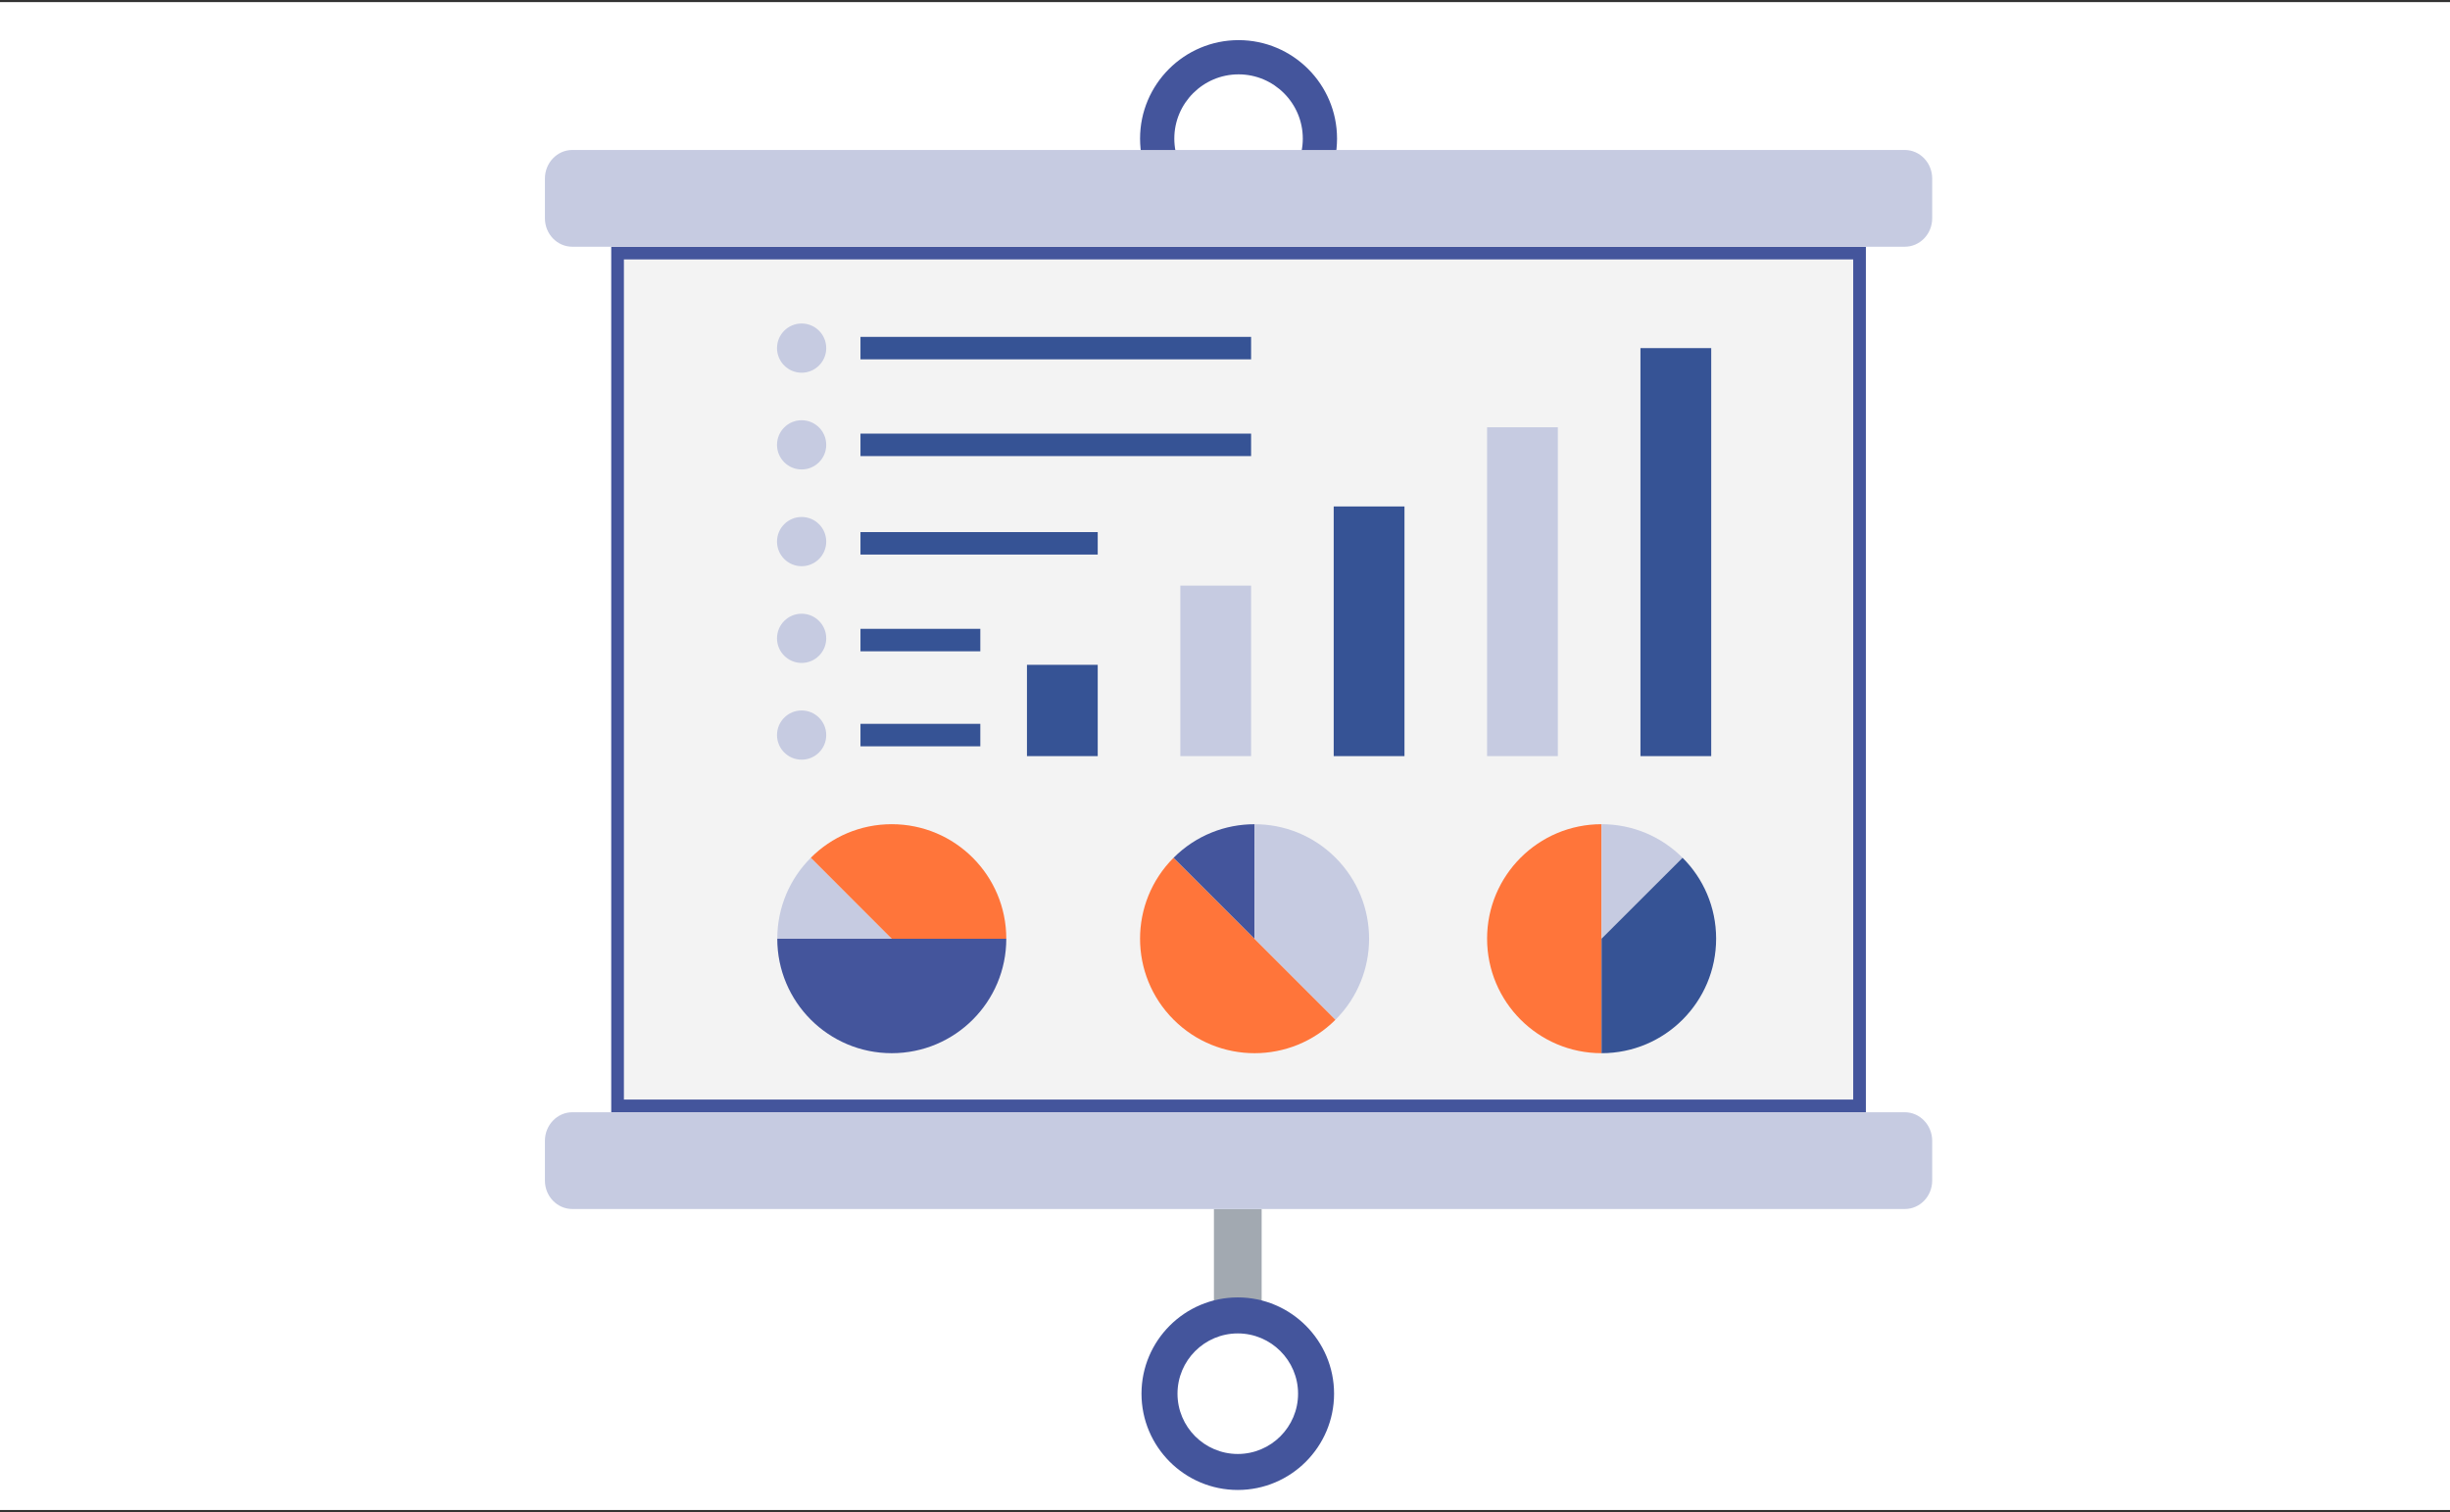 <?xml version="1.0" encoding="UTF-8"?>
<svg xmlns="http://www.w3.org/2000/svg" width="580" height="358" viewBox="0 0 580 358" fill="none">
  <rect x="0" y="0" width="580" height="358" fill="#333333" stroke="none"/>
  <rect y="0.5" width="580" height="357" fill="white"></rect>
  <path d="M298.676 286.242H287.379V312.556H298.676V286.242Z" fill="#A2A9B1"></path>
  <path d="M293.027 352.759C280.459 352.759 270.232 342.534 270.232 329.966C270.232 317.397 280.459 307.172 293.027 307.172C305.596 307.172 315.821 317.397 315.821 329.966C315.821 342.534 305.596 352.759 293.027 352.759ZM293.027 315.695C285.158 315.695 278.755 322.097 278.755 329.967C278.755 337.836 285.157 344.238 293.027 344.238C300.898 344.238 307.298 337.835 307.298 329.967C307.298 322.099 300.897 315.695 293.027 315.695Z" fill="#44559C"></path>
  <path d="M293.211 56.126C280.355 56.126 269.893 45.669 269.893 32.812C269.893 19.955 280.355 9.5 293.211 9.5C306.066 9.5 316.524 19.957 316.524 32.814C316.524 45.67 306.067 56.127 293.211 56.127V56.126ZM293.211 17.604C284.824 17.604 278 24.428 278 32.811C278 41.194 284.824 48.018 293.211 48.018C301.597 48.018 308.418 41.194 308.418 32.811C308.418 24.428 301.593 17.604 293.211 17.604Z" fill="#44559C"></path>
  <path d="M146.2 261.829V59.918H440.218V261.829H146.2Z" fill="#F3F3F3" stroke="#44559C" stroke-width="3"></path>
  <path d="M457.417 42.274V51.681C457.417 55.407 454.51 58.418 450.916 58.418H135.501C131.906 58.418 129 55.407 129 51.681V42.274C129 38.548 131.906 35.506 135.501 35.506H450.916C454.51 35.506 457.417 38.548 457.417 42.274Z" fill="#C6CBE1"></path>
  <path d="M457.417 270.099V279.506C457.417 283.232 454.51 286.243 450.916 286.243H135.501C131.906 286.243 129 283.232 129 279.506V270.099C129 266.374 131.906 263.331 135.501 263.331H450.916C454.51 263.331 457.417 266.374 457.417 270.099Z" fill="#C6CBE1"></path>
  <path d="M211.105 249.35C196.142 249.35 184.007 237.217 184.007 222.252H238.225C238.225 237.215 226.091 249.35 211.105 249.35Z" fill="#44559C"></path>
  <path d="M211.105 222.254H184.007C184.007 214.76 187.04 207.969 191.953 203.079L211.105 222.254Z" fill="#C6CBE1"></path>
  <path d="M238.225 222.254H211.105L191.953 203.079C196.843 198.167 203.611 195.133 211.105 195.133C226.091 195.133 238.225 207.266 238.225 222.252V222.254Z" fill="#FF753A"></path>
  <path d="M277.826 241.403C267.245 230.823 267.245 213.663 277.826 203.082L316.163 241.419C305.582 252 288.422 252 277.826 241.403Z" fill="#FF753A"></path>
  <path d="M296.987 222.243L277.826 203.081C283.124 197.783 290.071 195.126 297.002 195.142L296.986 222.243H296.987Z" fill="#44559C"></path>
  <path d="M316.163 241.42L296.987 222.243L297.003 195.143C303.934 195.126 310.866 197.768 316.164 203.066C326.761 213.663 326.761 230.823 316.164 241.42H316.163Z" fill="#C6CBE1"></path>
  <path d="M352.046 222.231C352.046 207.268 364.18 195.133 379.145 195.133V249.351C364.181 249.351 352.046 237.217 352.046 222.231Z" fill="#FF753A"></path>
  <path d="M379.145 222.231V195.133C386.638 195.133 393.429 198.166 398.319 203.079L379.145 222.231Z" fill="#C6CBE1"></path>
  <path d="M379.145 249.351V222.231L398.319 203.079C403.231 207.969 406.266 214.737 406.266 222.231C406.266 237.217 394.132 249.351 379.146 249.351H379.145Z" fill="#365395"></path>
  <path d="M405.105 82.418H388.352V179.016H405.105V82.418Z" fill="#365395"></path>
  <path d="M368.797 101.163H352.044V179.015H368.797V101.163Z" fill="#C6CBE1"></path>
  <path d="M332.488 119.908H315.735V179.015H332.488V119.908Z" fill="#365395"></path>
  <path d="M296.179 138.653H279.426V179.015H296.179V138.653Z" fill="#C6CBE1"></path>
  <path d="M259.87 157.399H243.117V179.016H259.87V157.399Z" fill="#365395"></path>
  <path d="M189.773 88.243C192.99 88.243 195.599 85.634 195.599 82.416C195.599 79.198 192.99 76.59 189.773 76.59C186.555 76.59 183.946 79.198 183.946 82.416C183.946 85.634 186.555 88.243 189.773 88.243Z" fill="#C6CBE1"></path>
  <path d="M189.773 111.147C192.99 111.147 195.599 108.538 195.599 105.321C195.599 102.103 192.99 99.494 189.773 99.494C186.555 99.494 183.946 102.103 183.946 105.321C183.946 108.538 186.555 111.147 189.773 111.147Z" fill="#C6CBE1"></path>
  <path d="M189.773 134.051C192.99 134.051 195.599 131.443 195.599 128.225C195.599 125.007 192.99 122.398 189.773 122.398C186.555 122.398 183.946 125.007 183.946 128.225C183.946 131.443 186.555 134.051 189.773 134.051Z" fill="#C6CBE1"></path>
  <path d="M189.773 156.954C192.99 156.954 195.599 154.346 195.599 151.128C195.599 147.91 192.99 145.302 189.773 145.302C186.555 145.302 183.946 147.91 183.946 151.128C183.946 154.346 186.555 156.954 189.773 156.954Z" fill="#C6CBE1"></path>
  <path d="M189.773 179.858C192.99 179.858 195.599 177.249 195.599 174.031C195.599 170.814 192.99 168.205 189.773 168.205C186.555 168.205 183.946 170.814 183.946 174.031C183.946 177.249 186.555 179.858 189.773 179.858Z" fill="#C6CBE1"></path>
  <path d="M296.179 79.757H203.704V85.077H296.179V79.757Z" fill="#365395"></path>
  <path d="M296.179 102.662H203.704V107.982H296.179V102.662Z" fill="#365395"></path>
  <path d="M259.869 125.977H203.704V131.297H259.869V125.977Z" fill="#365395"></path>
  <path d="M232.075 148.88H203.704V154.2H232.075V148.88Z" fill="#365395"></path>
  <path d="M232.075 171.373H203.704V176.693H232.075V171.373Z" fill="#365395"></path>
</svg>
